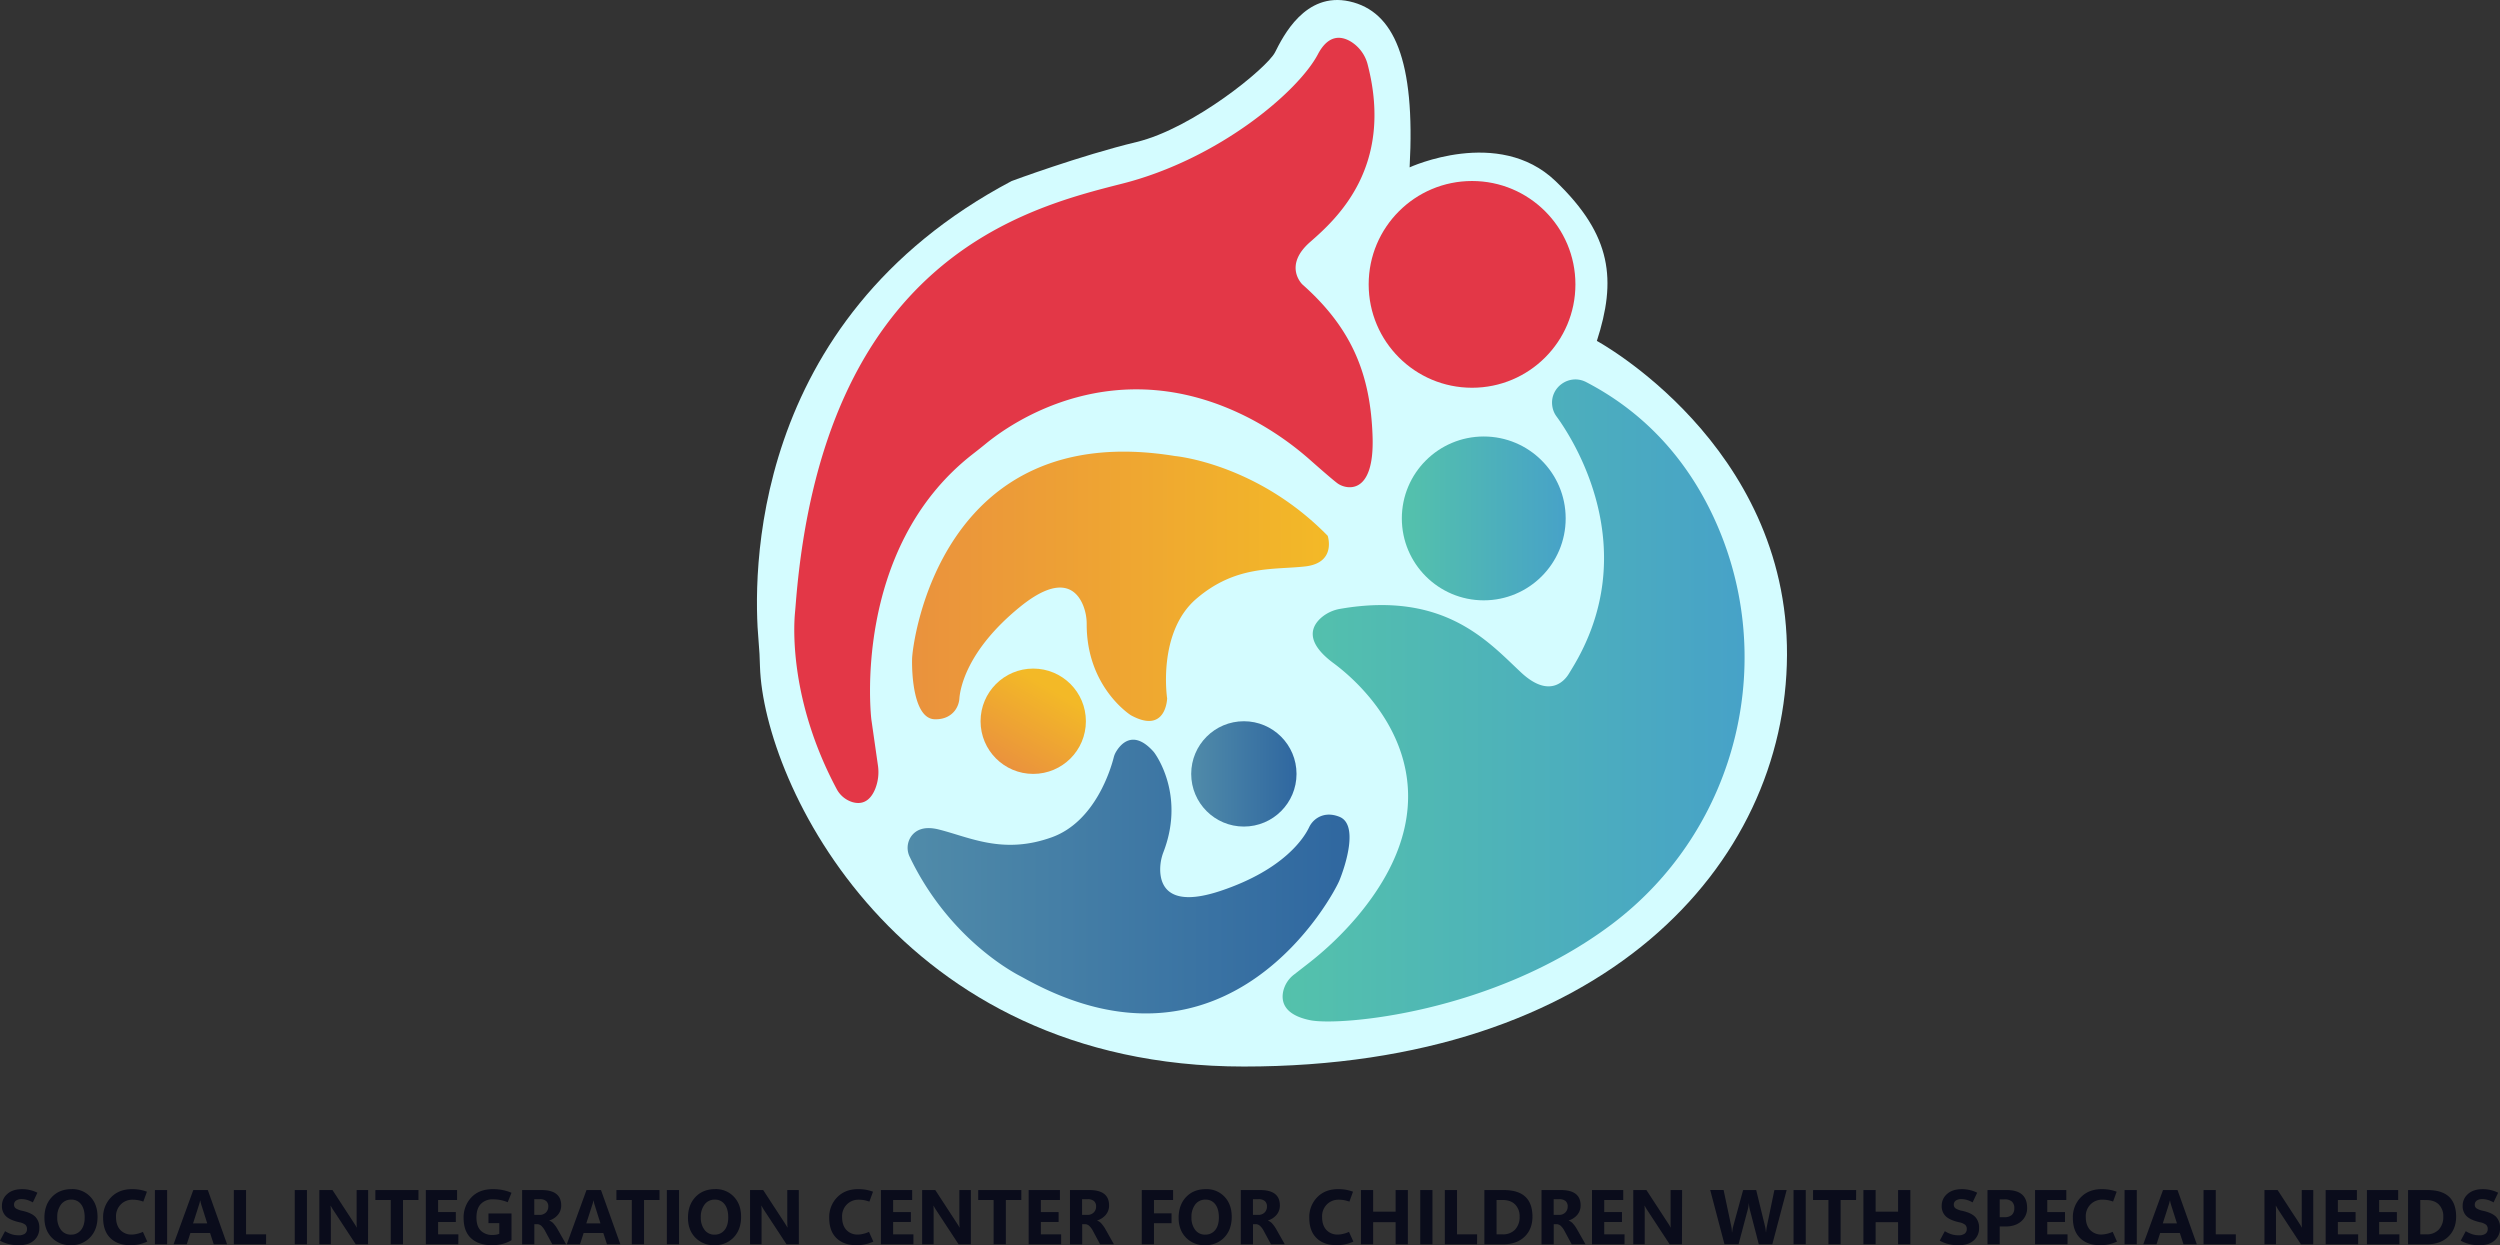 <svg id="Layer_1" data-name="Layer 1" xmlns="http://www.w3.org/2000/svg" xmlns:xlink="http://www.w3.org/1999/xlink" viewBox="0 0 1549.97 772.01"><rect x="0" y="0" width="1549.97" height="772.01" fill="#333333" stroke="none"/><defs><style>.cls-1{fill:#d4fcff;}.cls-2{fill:#e33747;}.cls-3{fill:url(#linear-gradient);}.cls-4{fill:url(#linear-gradient-2);}.cls-5{fill:url(#linear-gradient-3);}.cls-6{fill:url(#linear-gradient-4);}.cls-7{fill:url(#linear-gradient-5);}.cls-8{fill:url(#linear-gradient-6);}.cls-9{fill:#0a0c1b;}</style><linearGradient id="linear-gradient" x1="966.59" y1="581.28" x2="1253" y2="581.28" gradientUnits="userSpaceOnUse"><stop offset="0" stop-color="#54c2ab"/><stop offset="1" stop-color="#47a2c8"/></linearGradient><linearGradient id="linear-gradient-2" x1="734.07" y1="690.48" x2="1008.09" y2="690.48" gradientUnits="userSpaceOnUse"><stop offset="0" stop-color="#508ba9"/><stop offset="1" stop-color="#2f67a0"/></linearGradient><linearGradient id="linear-gradient-3" x1="736.85" y1="510.51" x2="995.29" y2="510.51" gradientUnits="userSpaceOnUse"><stop offset="0" stop-color="#ea923d"/><stop offset="1" stop-color="#f3b927"/></linearGradient><linearGradient id="linear-gradient-4" x1="869.12" y1="321.41" x2="970.69" y2="321.41" xlink:href="#linear-gradient"/><linearGradient id="linear-gradient-5" x1="738.53" y1="479.81" x2="803.83" y2="479.81" xlink:href="#linear-gradient-2"/><linearGradient id="linear-gradient-6" x1="623.91" y1="475.44" x2="652.31" y2="427.28" xlink:href="#linear-gradient-3"/></defs><path class="cls-1" d="M641.7,544.5c-3.47-38.62-7.12-198.51,156.92-285.27,0,0,42.37-15.72,77.44-24.18s81-46,85.85-55.63,18.6-37.69,46.18-31.54,40.88,36.38,37.25,102.89c0,0,55.06-25.4,90.41,8.46s37.77,61.67,25.68,99.15c0,0,118.47,64.09,117.88,194.68S1165.05,808.3,942.57,808.25c-214.78,0-297.72-175.84-300-247.85C642.46,555.09,642.18,549.79,641.7,544.5Z" transform="translate(-171.39 -147.01)"/><path class="cls-2" d="M711.61,593s-12.75-105.52,62.8-164.4c2.77-2.15,5.52-4.32,8.23-6.54,15.11-12.42,80.44-59,164.09-15.4a188.12,188.12,0,0,1,37.47,26c6.12,5.4,13.69,12,16.41,14,4.83,3.63,23,8.47,21.76-29s-12.09-66.5-43.53-94.31c0,0-12.09-11.53,4.84-26.32,16.37-14.31,52-46.45,35.7-109.8a23.5,23.5,0,0,0-10.78-14.61c-5.91-3.4-13.7-4.16-20.11,8-12.07,23-61.29,65-121.32,80.25-59.62,15.17-185.27,46.29-202.38,259.94q-.24,3.12-.53,6.24c-.86,9.46-3.11,54.77,25.78,109a16.56,16.56,0,0,0,9.85,8.26c4.7,1.37,10.5.68,14.13-8.23a28.16,28.16,0,0,0,1.66-14.65Z" transform="translate(-171.39 -147.01)"/><path class="cls-3" d="M1136.5,405.32c9.54,13.05,55.06,82.12,9.34,156.48-.6,1-1.2,2-1.78,2.93-2.07,3.44-11.47,16.14-29.61-.79-20.3-18.93-47.37-50.61-112-39.48a24.2,24.2,0,0,0-11.54,5.2c-6.13,5.16-11.28,14.79,7.26,28.52,26.6,19.69,80.63,78.23,14.95,156.77A203.33,203.33,0,0,1,982,744.75l-8.33,6.48a18.12,18.12,0,0,0-6.73,10.51c-1.3,6.27.52,14.48,16.75,17.79,18,3.68,113.08-4.1,186.68-59.26,79.39-59.49,105.3-167.93,61.39-256.88-14.87-30.11-38.73-59.58-76.91-79.46-10.6-5.53-23,3.41-21,15.18,0,.18.07.37.1.55A14.13,14.13,0,0,0,1136.5,405.32Z" transform="translate(-171.39 -147.01)"/><path class="cls-4" d="M887.48,614.26c3.06,4.45,17.75,28.32,5.28,60.9a30.07,30.07,0,0,0-2.06,11.21c.14,10,5.52,23.61,37.36,13,39.83-13.28,52.06-33.38,54.89-39.3a14,14,0,0,1,5.26-6c3-1.84,7.56-3.08,13.6-.66,12.1,4.84,3.63,30.56,0,39.47s-67.9,130.31-194.1,61.35c-1.42-.78-2.84-1.57-4.28-2.32-7.39-3.89-44.93-25.45-68-73.61a12.6,12.6,0,0,1,.71-12.5c2.57-3.77,7.56-6.95,17.23-4.53,19.35,4.84,39.9,15.72,70.13,4.84,27-9.72,36.63-42.57,38.39-49.5a12.7,12.7,0,0,1,1.26-3.19c2.61-4.56,10.5-14.76,23.37-.43A13.48,13.48,0,0,1,887.48,614.26Z" transform="translate(-171.39 -147.01)"/><path class="cls-5" d="M872.52,590.45s-27.44-17.22-27.39-56.39a31.22,31.22,0,0,0-2.06-11.36c-3.69-9.42-13.58-20.45-39.56.79-32.68,26.71-36.82,50.17-37.32,56.64a14,14,0,0,1-2.78,7.42c-2.17,2.8-6,5.57-12.48,5.4-13-.34-14.28-27.7-14.06-37.42s17.34-149.57,163-125.79c0,0,50.7,4.5,94.68,49.47,0,0,5.68,16.83-14.13,19s-42.9-.89-67.28,20S895,580,895,580,894.45,602.49,872.52,590.45Z" transform="translate(-171.39 -147.01)"/><circle class="cls-6" cx="919.91" cy="321.41" r="50.79"/><circle class="cls-2" cx="912.65" cy="176.31" r="64.09"/><circle class="cls-7" cx="771.18" cy="479.81" r="32.65"/><circle class="cls-8" cx="640.59" cy="447.16" r="32.65"/><path class="cls-9" d="M171.39,916.21l3.14-5.88a19,19,0,0,0,4.39,2,14,14,0,0,0,3.93.53,6.37,6.37,0,0,0,4-1,3.5,3.5,0,0,0,1.28-2.85,3.38,3.38,0,0,0-1-2.66,8.77,8.77,0,0,0-3.79-1.56q-5.62-1.29-8.18-3.65a8.56,8.56,0,0,1-2.56-6.61,9.41,9.41,0,0,1,3.31-7.26q3.3-3,9.25-3a20.94,20.94,0,0,1,4.88.57,20.58,20.58,0,0,1,4.55,1.64l-2.84,6a16.85,16.85,0,0,0-3.66-1.57,12.19,12.19,0,0,0-3.18-.47,6.09,6.09,0,0,0-3.54.89,2.94,2.94,0,0,0-1.27,2.56,2.69,2.69,0,0,0,1.16,2.34,12.48,12.48,0,0,0,4.16,1.5c3.64.83,6.28,2.07,7.9,3.71a9.4,9.4,0,0,1,2.44,6.93,9.81,9.81,0,0,1-3.36,7.74q-3.37,3-9.77,2.95a24.32,24.32,0,0,1-5.83-.74A20.58,20.58,0,0,1,171.39,916.21Z" transform="translate(-171.39 -147.01)"/><path class="cls-9" d="M215.24,919a15.63,15.63,0,0,1-11.77-4.7q-4.54-4.7-4.54-12.24,0-8,4.61-12.89t12.24-4.93A15.25,15.25,0,0,1,227.41,889q4.46,4.72,4.45,12.43,0,7.92-4.61,12.77A15.81,15.81,0,0,1,215.24,919Zm.14-6.54a7.59,7.59,0,0,0,6.21-2.82c1.53-1.88,2.3-4.5,2.3-7.84,0-3.49-.75-6.2-2.23-8.13a7.25,7.25,0,0,0-6.09-2.91,7.62,7.62,0,0,0-6.33,3,12.47,12.47,0,0,0-2.35,7.91,12.25,12.25,0,0,0,2.35,7.9A7.52,7.52,0,0,0,215.38,912.48Z" transform="translate(-171.39 -147.01)"/><path class="cls-9" d="M262.7,916.79a25.67,25.67,0,0,1-5.13,1.7,25.34,25.34,0,0,1-5.37.53q-7.86,0-12.36-4.39t-4.52-12.58a17.47,17.47,0,0,1,4.93-12.72q4.92-5.07,13-5.07a27.89,27.89,0,0,1,4.82.38,25.27,25.27,0,0,1,4.41,1.22L260.24,892a20.33,20.33,0,0,0-3.33-.91,19.6,19.6,0,0,0-3.45-.28,10,10,0,0,0-7.14,2.89,10.34,10.34,0,0,0-3,7.84c0,3.41.88,6.07,2.64,8a9.32,9.32,0,0,0,7.23,2.88,15.26,15.26,0,0,0,3-.39,18.29,18.29,0,0,0,3.8-1.28Z" transform="translate(-171.39 -147.01)"/><path class="cls-9" d="M275,918.44h-7.57V884.83H275Z" transform="translate(-171.39 -147.01)"/><path class="cls-9" d="M279,918.44l12.23-33.61h9l11.95,33.61H303.9l-2.27-7H289.44l-2.25,7Zm12.09-12.92h8.79l-3.7-11.67c-.14-.47-.26-.87-.34-1.2a8.67,8.67,0,0,1-.22-1.26h-.19c-.08.47-.16.87-.25,1.22s-.2.72-.34,1.15Z" transform="translate(-171.39 -147.01)"/><path class="cls-9" d="M336.36,918.44h-20V884.83h7.57v27.46h12.44Z" transform="translate(-171.39 -147.01)"/><path class="cls-9" d="M361.7,918.44h-7.57V884.83h7.57Z" transform="translate(-171.39 -147.01)"/><path class="cls-9" d="M399.57,918.44h-7.64l-13.85-21.12c-.4-.63-.75-1.17-1-1.63s-.5-.85-.66-1.16h-.09c.06.59.11,1.34.14,2.25s.05,2,.05,3.19v18.47h-7.15V884.83h8.16l13.33,20.46c.3.45.59.91.88,1.37s.56.92.81,1.37h.09a16.39,16.39,0,0,1-.14-1.75c0-.77,0-1.73,0-2.87V884.83h7.14Z" transform="translate(-171.39 -147.01)"/><path class="cls-9" d="M430.84,891h-9.59v27.45h-7.59V891h-9.54v-6.16h26.72Z" transform="translate(-171.39 -147.01)"/><path class="cls-9" d="M455.54,918.44H435.39V884.83h19.38V891H443v7.48h11v6.14H443v7.68h12.58Z" transform="translate(-171.39 -147.01)"/><path class="cls-9" d="M488.52,915.9a20.31,20.31,0,0,1-5.43,2.29,26.23,26.23,0,0,1-6.8.83q-8,0-12.72-4.21t-4.75-12.64a17.94,17.94,0,0,1,4.82-12.8q4.82-5.1,13.35-5.11a31,31,0,0,1,5.88.53,30.62,30.62,0,0,1,5.65,1.72l-2.37,5.86a25.36,25.36,0,0,0-4.5-1.36,24.39,24.39,0,0,0-4.66-.42,9.86,9.86,0,0,0-7.45,2.83q-2.75,2.82-2.75,8.4t2.73,8.22a9.84,9.84,0,0,0,7.12,2.63,13.7,13.7,0,0,0,2.43-.19,7.61,7.61,0,0,0,1.88-.54v-6.61h-6.73v-6h14.3Z" transform="translate(-171.39 -147.01)"/><path class="cls-9" d="M522.36,918.44h-8.55l-4.48-8.28a11.82,11.82,0,0,0-2.17-3,4.15,4.15,0,0,0-2.49-1.18h-2v12.5h-7.57V884.83h12q6.12,0,9.17,2.38t3.06,7.13a8.84,8.84,0,0,1-2,5.78,11.34,11.34,0,0,1-5.39,3.57v.1a6.16,6.16,0,0,1,2.8,2,18.9,18.9,0,0,1,2.22,3.11ZM502.63,890.5v9.72h3.28a5.35,5.35,0,0,0,3.94-1.47,5,5,0,0,0,1.47-3.66,4.3,4.3,0,0,0-1.31-3.44,5.83,5.83,0,0,0-4-1.15Z" transform="translate(-171.39 -147.01)"/><path class="cls-9" d="M522.79,918.44,535,884.83h9l12,33.61H547.7l-2.27-7H533.24l-2.25,7Zm12.09-12.92h8.79L540,893.85c-.14-.47-.25-.87-.34-1.2a10.3,10.3,0,0,1-.22-1.26h-.19c-.07.47-.16.87-.24,1.22s-.2.72-.34,1.15Z" transform="translate(-171.39 -147.01)"/><path class="cls-9" d="M580.28,891h-9.59v27.45H563.1V891h-9.54v-6.16h26.72Z" transform="translate(-171.39 -147.01)"/><path class="cls-9" d="M592.39,918.44h-7.57V884.83h7.57Z" transform="translate(-171.39 -147.01)"/><path class="cls-9" d="M614.24,919a15.63,15.63,0,0,1-11.77-4.7q-4.54-4.7-4.54-12.24,0-8,4.61-12.89t12.24-4.93A15.25,15.25,0,0,1,626.41,889q4.46,4.72,4.45,12.43,0,7.92-4.61,12.77A15.81,15.81,0,0,1,614.24,919Zm.14-6.54a7.59,7.59,0,0,0,6.21-2.82c1.53-1.88,2.3-4.5,2.3-7.84,0-3.49-.75-6.2-2.23-8.13a7.25,7.25,0,0,0-6.09-2.91,7.62,7.62,0,0,0-6.33,3,12.47,12.47,0,0,0-2.35,7.91,12.25,12.25,0,0,0,2.35,7.9A7.52,7.52,0,0,0,614.38,912.48Z" transform="translate(-171.39 -147.01)"/><path class="cls-9" d="M666.67,918.44H659l-13.85-21.12c-.41-.63-.75-1.17-1-1.63s-.5-.85-.65-1.16h-.1c.07.59.11,1.34.15,2.25s0,2,0,3.19v18.47h-7.15V884.83h8.16l13.34,20.46c.29.45.59.91.87,1.37s.56.92.81,1.37h.1a14.1,14.1,0,0,1-.14-1.75c0-.77-.05-1.73-.05-2.87V884.83h7.15Z" transform="translate(-171.39 -147.01)"/><path class="cls-9" d="M712.86,916.79a24.42,24.42,0,0,1-10.5,2.23q-7.85,0-12.36-4.39t-4.51-12.58a17.5,17.5,0,0,1,4.92-12.72q4.92-5.07,13-5.07a27.8,27.8,0,0,1,4.82.38,25.37,25.37,0,0,1,4.42,1.22L710.4,892a19.8,19.8,0,0,0-3.33-.91,19.56,19.56,0,0,0-3.44-.28,10,10,0,0,0-7.15,2.89,10.34,10.34,0,0,0-3,7.84c0,3.41.88,6.07,2.63,8a9.32,9.32,0,0,0,7.23,2.88,15.26,15.26,0,0,0,3-.39,18.18,18.18,0,0,0,3.81-1.28Z" transform="translate(-171.39 -147.01)"/><path class="cls-9" d="M737.71,918.44H717.55V884.83h19.38V891H725.12v7.48h11v6.14h-11v7.68h12.59Z" transform="translate(-171.39 -147.01)"/><path class="cls-9" d="M773.33,918.44h-7.64l-13.85-21.12c-.41-.63-.75-1.17-1-1.63s-.5-.85-.66-1.16h-.09c.06.59.11,1.34.14,2.25s0,2,0,3.19v18.47H743.1V884.83h8.15l13.34,20.46c.3.45.59.91.88,1.37s.56.92.81,1.37h.09a16.39,16.39,0,0,1-.14-1.75c0-.77-.05-1.73-.05-2.87V884.83h7.15Z" transform="translate(-171.39 -147.01)"/><path class="cls-9" d="M804.6,891H795v27.45h-7.59V891h-9.54v-6.16H804.6Z" transform="translate(-171.39 -147.01)"/><path class="cls-9" d="M829.3,918.44H809.14V884.83h19.39V891H816.71v7.48h11v6.14h-11v7.68H829.3Z" transform="translate(-171.39 -147.01)"/><path class="cls-9" d="M862,918.44h-8.56L849,910.16a11.81,11.81,0,0,0-2.16-3,4.2,4.2,0,0,0-2.5-1.18h-2v12.5h-7.57V884.83h12q6.12,0,9.18,2.38t3.06,7.13a8.9,8.9,0,0,1-2,5.78,11.39,11.39,0,0,1-5.39,3.57v.1a6.21,6.21,0,0,1,2.8,2,19.44,19.44,0,0,1,2.21,3.11ZM842.26,890.5v9.72h3.28a5.33,5.33,0,0,0,3.94-1.47,5,5,0,0,0,1.48-3.66,4.3,4.3,0,0,0-1.32-3.44,5.83,5.83,0,0,0-4-1.15Z" transform="translate(-171.39 -147.01)"/><path class="cls-9" d="M898.7,891H886.84v8.25h10.9v6.14h-10.9v13.06h-7.57V884.83H898.7Z" transform="translate(-171.39 -147.01)"/><path class="cls-9" d="M918.43,919a15.61,15.61,0,0,1-11.76-4.7q-4.54-4.7-4.55-12.24,0-8,4.62-12.89T919,884.26A15.26,15.26,0,0,1,930.61,889q4.44,4.72,4.44,12.43,0,7.92-4.6,12.77A15.84,15.84,0,0,1,918.43,919Zm.14-6.54a7.62,7.62,0,0,0,6.22-2.82c1.53-1.88,2.29-4.5,2.29-7.84q0-5.24-2.22-8.13a7.27,7.27,0,0,0-6.1-2.91,7.65,7.65,0,0,0-6.33,3,12.47,12.47,0,0,0-2.34,7.91,12.25,12.25,0,0,0,2.34,7.9A7.54,7.54,0,0,0,918.57,912.48Z" transform="translate(-171.39 -147.01)"/><path class="cls-9" d="M967.93,918.44h-8.55l-4.48-8.28a11.82,11.82,0,0,0-2.17-3,4.15,4.15,0,0,0-2.49-1.18h-2v12.5h-7.57V884.83h12q6.12,0,9.17,2.38t3.06,7.13a8.84,8.84,0,0,1-2,5.78,11.29,11.29,0,0,1-5.39,3.57v.1a6.16,6.16,0,0,1,2.8,2,18.9,18.9,0,0,1,2.22,3.11ZM948.2,890.5v9.72h3.28a5.35,5.35,0,0,0,3.94-1.47,5,5,0,0,0,1.47-3.66,4.3,4.3,0,0,0-1.31-3.44,5.83,5.83,0,0,0-4-1.15Z" transform="translate(-171.39 -147.01)"/><path class="cls-9" d="M1010.47,916.79A24.42,24.42,0,0,1,1000,919q-7.85,0-12.36-4.39t-4.51-12.58A17.5,17.5,0,0,1,988,889.33q4.92-5.07,13-5.07a27.8,27.8,0,0,1,4.82.38,25.37,25.37,0,0,1,4.42,1.22L1008,892a19.8,19.8,0,0,0-3.33-.91,19.56,19.56,0,0,0-3.44-.28,10,10,0,0,0-7.15,2.89,10.34,10.34,0,0,0-3,7.84c0,3.41.88,6.07,2.63,8a9.32,9.32,0,0,0,7.23,2.88,15.26,15.26,0,0,0,3-.39,18.37,18.37,0,0,0,3.81-1.28Z" transform="translate(-171.39 -147.01)"/><path class="cls-9" d="M1044.25,918.44h-7.6V904.75h-13.92v13.69h-7.57V884.83h7.57v13.4h13.92v-13.4h7.6Z" transform="translate(-171.39 -147.01)"/><path class="cls-9" d="M1059.5,918.44h-7.57V884.83h7.57Z" transform="translate(-171.39 -147.01)"/><path class="cls-9" d="M1087.16,918.44h-20V884.83h7.57v27.46h12.45Z" transform="translate(-171.39 -147.01)"/><path class="cls-9" d="M1091.68,918.44V884.83h11.91q9,0,13.43,4.09t4.48,12.29q0,7.85-4.89,12.54t-13,4.69Zm7.57-27.45v21.3H1103a10.13,10.13,0,0,0,7.73-2.95,11.24,11.24,0,0,0,2.8-8,10.19,10.19,0,0,0-2.78-7.56Q1108,891,1103,891Z" transform="translate(-171.39 -147.01)"/><path class="cls-9" d="M1154.38,918.44h-8.56l-4.47-8.28a11.82,11.82,0,0,0-2.17-3,4.2,4.2,0,0,0-2.5-1.18h-2v12.5h-7.57V884.83h12q6.12,0,9.18,2.38t3.06,7.13a8.9,8.9,0,0,1-2,5.78,11.34,11.34,0,0,1-5.39,3.57v.1a6.21,6.21,0,0,1,2.8,2,18.26,18.26,0,0,1,2.21,3.11Zm-19.74-27.94v9.72h3.29a5.31,5.31,0,0,0,3.93-1.47,5,5,0,0,0,1.48-3.66,4.33,4.33,0,0,0-1.31-3.44,5.87,5.87,0,0,0-4-1.15Z" transform="translate(-171.39 -147.01)"/><path class="cls-9" d="M1178.57,918.44h-20.16V884.83h19.38V891H1166v7.48h11v6.14h-11v7.68h12.59Z" transform="translate(-171.39 -147.01)"/><path class="cls-9" d="M1214.19,918.44h-7.64l-13.85-21.12c-.41-.63-.75-1.17-1-1.63s-.5-.85-.66-1.16h-.09c.06.59.11,1.34.14,2.25s0,2,0,3.19v18.47H1184V884.83h8.15l13.34,20.46c.3.45.59.91.88,1.37s.56.92.81,1.37h.09a16.39,16.39,0,0,1-.14-1.75c0-.77,0-1.73,0-2.87V884.83h7.15Z" transform="translate(-171.39 -147.01)"/><path class="cls-9" d="M1279.09,884.83l-8.88,33.61h-8.39l-5.58-21.57a17.74,17.74,0,0,1-.35-1.79,17.5,17.5,0,0,1-.19-2h-.09c-.07.77-.15,1.46-.25,2.09a15.29,15.29,0,0,1-.36,1.68l-5.72,21.57h-8.74l-8.84-33.61H1240l4.74,22.38a15,15,0,0,1,.27,1.67c.07.64.13,1.36.17,2.17h.14a14.66,14.66,0,0,1,.23-1.9c.11-.65.27-1.33.45-2l6.1-22.29h8.11l5.5,22.57c.1.4.19.91.28,1.52s.18,1.3.26,2.09h.1c0-.63.09-1.25.17-1.87s.19-1.24.32-1.88l4.64-22.43Z" transform="translate(-171.39 -147.01)"/><path class="cls-9" d="M1290.93,918.44h-7.57V884.83h7.57Z" transform="translate(-171.39 -147.01)"/><path class="cls-9" d="M1322.14,891h-9.58v27.45H1305V891h-9.53v-6.16h26.71Z" transform="translate(-171.39 -147.01)"/><path class="cls-9" d="M1355.78,918.44h-7.6V904.75h-13.92v13.69h-7.57V884.83h7.57v13.4h13.92v-13.4h7.6Z" transform="translate(-171.39 -147.01)"/><path class="cls-9" d="M1374,916.21l3.15-5.88a19,19,0,0,0,4.39,2,14,14,0,0,0,3.93.53,6.34,6.34,0,0,0,4-1,3.48,3.48,0,0,0,1.29-2.85,3.38,3.38,0,0,0-1-2.66,8.82,8.82,0,0,0-3.8-1.56c-3.75-.86-6.47-2.08-8.18-3.65a8.59,8.59,0,0,1-2.55-6.61,9.43,9.43,0,0,1,3.3-7.26q3.32-3,9.26-3a21,21,0,0,1,4.88.57,20.32,20.32,0,0,1,4.54,1.64l-2.83,6a16.85,16.85,0,0,0-3.66-1.57,12.2,12.2,0,0,0-3.19-.47,6.08,6.08,0,0,0-3.53.89,2.94,2.94,0,0,0-1.27,2.56,2.69,2.69,0,0,0,1.16,2.34,12.39,12.39,0,0,0,4.16,1.5q5.46,1.24,7.9,3.71a9.44,9.44,0,0,1,2.44,6.93,9.79,9.79,0,0,1-3.37,7.74q-3.36,3-9.76,2.95a24.32,24.32,0,0,1-5.83-.74A20.65,20.65,0,0,1,1374,916.21Z" transform="translate(-171.39 -147.01)"/><path class="cls-9" d="M1411.18,907.42v11h-7.57V884.83h11.86q6.36,0,9.53,2.74t3.18,8.25a10.63,10.63,0,0,1-3.65,8.4q-3.65,3.19-9.74,3.2Zm0-16.78v11h3a6.49,6.49,0,0,0,4.54-1.4,5.44,5.44,0,0,0,1.51-4.18,5.25,5.25,0,0,0-1.51-4.1,6.59,6.59,0,0,0-4.54-1.36Z" transform="translate(-171.39 -147.01)"/><path class="cls-9" d="M1453.25,918.44H1433.1V884.83h19.38V891h-11.81v7.48h11v6.14h-11v7.68h12.58Z" transform="translate(-171.39 -147.01)"/><path class="cls-9" d="M1483.91,916.79a25.67,25.67,0,0,1-5.13,1.7,25.34,25.34,0,0,1-5.37.53c-5.23,0-9.36-1.46-12.36-4.39s-4.51-7.12-4.51-12.58a17.5,17.5,0,0,1,4.92-12.72q4.92-5.07,13-5.07a27.89,27.89,0,0,1,4.82.38,25.61,25.61,0,0,1,4.42,1.22l-2.23,6.11a20.33,20.33,0,0,0-3.33-.91,19.56,19.56,0,0,0-3.44-.28,10,10,0,0,0-7.15,2.89,10.34,10.34,0,0,0-3,7.84c0,3.41.88,6.07,2.64,8a9.32,9.32,0,0,0,7.23,2.88,15.26,15.26,0,0,0,3-.39,18.29,18.29,0,0,0,3.8-1.28Z" transform="translate(-171.39 -147.01)"/><path class="cls-9" d="M1496.17,918.44h-7.57V884.83h7.57Z" transform="translate(-171.39 -147.01)"/><path class="cls-9" d="M1500.2,918.44l12.23-33.61h9l11.95,33.61h-8.25l-2.27-7h-12.19l-2.25,7Zm12.09-12.92h8.79l-3.7-11.67c-.14-.47-.26-.87-.34-1.2a8.67,8.67,0,0,1-.22-1.26h-.19c-.08.47-.16.87-.25,1.22s-.2.72-.34,1.15Z" transform="translate(-171.39 -147.01)"/><path class="cls-9" d="M1557.57,918.44h-20V884.83h7.57v27.46h12.44Z" transform="translate(-171.39 -147.01)"/><path class="cls-9" d="M1605.57,918.44h-7.64l-13.85-21.12c-.4-.63-.75-1.17-1-1.63s-.5-.85-.66-1.16h-.09c.06.59.11,1.34.14,2.25s0,2,0,3.19v18.47h-7.15V884.83h8.16l13.33,20.46c.3.45.59.91.88,1.37s.56.92.81,1.37h.09a16.39,16.39,0,0,1-.14-1.75c0-.77,0-1.73,0-2.87V884.83h7.14Z" transform="translate(-171.39 -147.01)"/><path class="cls-9" d="M1633.42,918.44h-20.16V884.83h19.38V891h-11.81v7.48h11v6.14h-11v7.68h12.59Z" transform="translate(-171.39 -147.01)"/><path class="cls-9" d="M1659,918.44h-20.15V884.83h19.38V891h-11.81v7.48h11v6.14h-11v7.68H1659Z" transform="translate(-171.39 -147.01)"/><path class="cls-9" d="M1664.36,918.44V884.83h11.9q9,0,13.43,4.09t4.48,12.29q0,7.85-4.89,12.54t-13,4.69Zm7.57-27.45v21.3h3.75a10.13,10.13,0,0,0,7.72-2.95,11.2,11.2,0,0,0,2.8-8,10.19,10.19,0,0,0-2.78-7.56q-2.78-2.75-7.79-2.75Z" transform="translate(-171.39 -147.01)"/><path class="cls-9" d="M1697,916.21l3.14-5.88a19.25,19.25,0,0,0,4.4,2,14,14,0,0,0,3.92.53,6.35,6.35,0,0,0,4-1,3.48,3.48,0,0,0,1.29-2.85,3.38,3.38,0,0,0-1-2.66,8.82,8.82,0,0,0-3.8-1.56c-3.75-.86-6.47-2.08-8.18-3.65a8.59,8.59,0,0,1-2.55-6.61,9.43,9.43,0,0,1,3.3-7.26q3.32-3,9.26-3a21,21,0,0,1,4.88.57,20.32,20.32,0,0,1,4.54,1.64l-2.83,6a16.85,16.85,0,0,0-3.66-1.57,12.2,12.2,0,0,0-3.19-.47,6.14,6.14,0,0,0-3.54.89,3,3,0,0,0-1.26,2.56,2.69,2.69,0,0,0,1.16,2.34,12.39,12.39,0,0,0,4.16,1.5q5.46,1.24,7.9,3.71a9.44,9.44,0,0,1,2.44,6.93,9.82,9.82,0,0,1-3.37,7.74q-3.36,3-9.76,2.95a24.47,24.47,0,0,1-5.84-.74A20.72,20.72,0,0,1,1697,916.21Z" transform="translate(-171.39 -147.01)"/></svg>